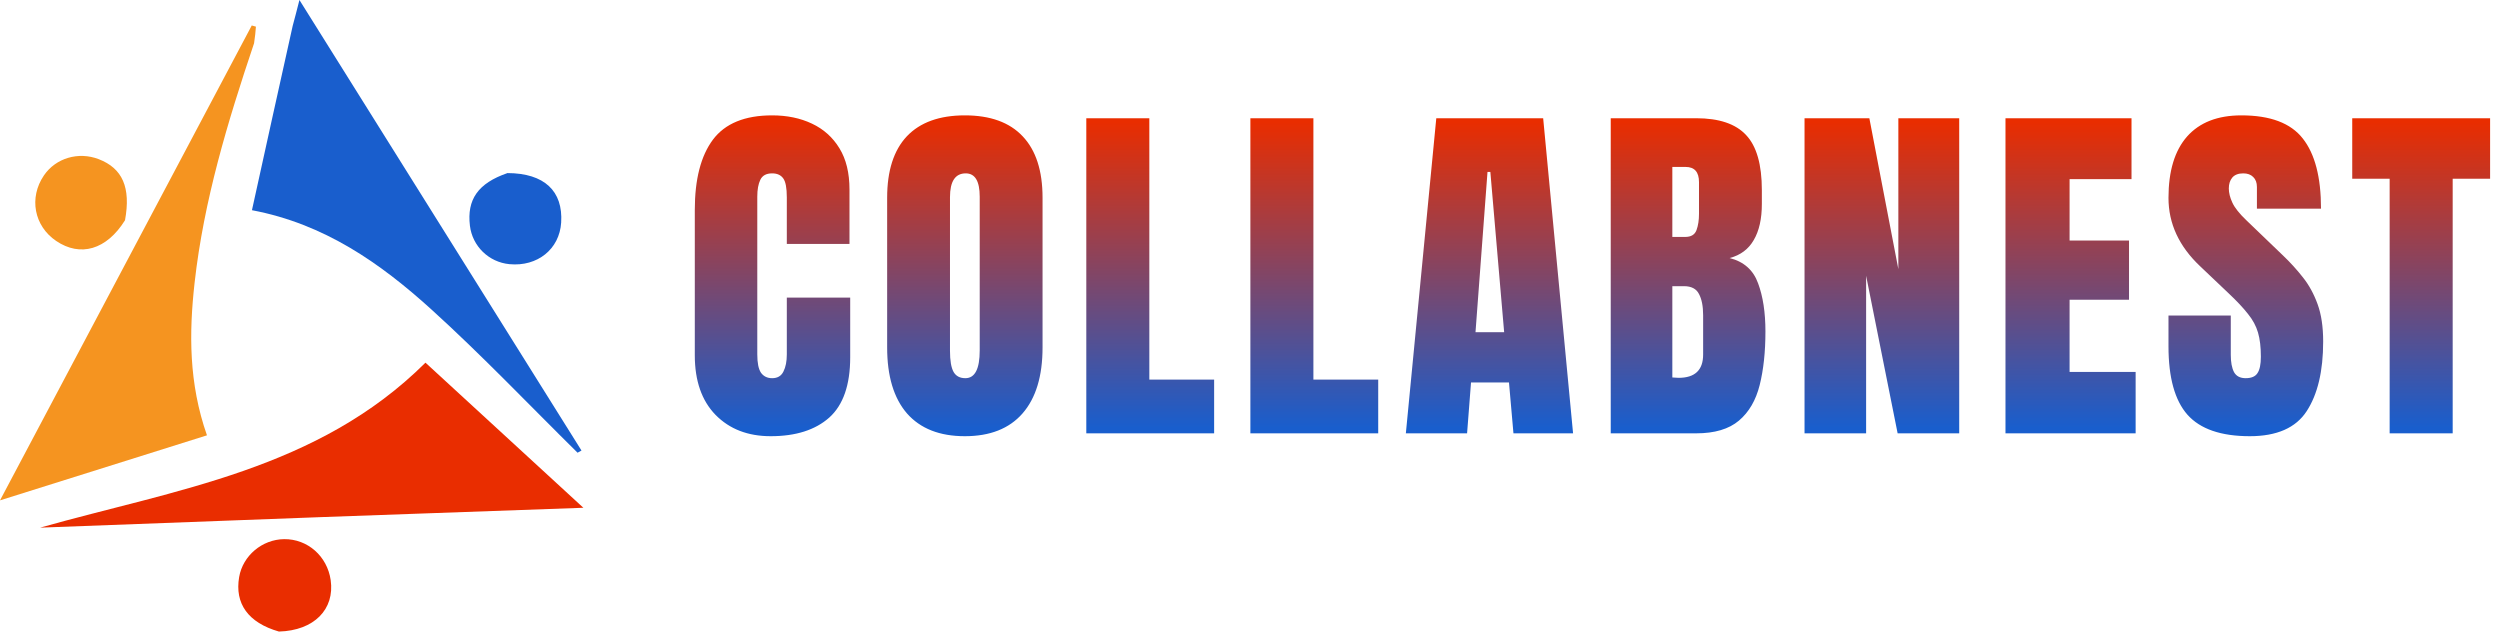 <svg width="150" height="38" viewBox="0 0 150 38" fill="none" xmlns="http://www.w3.org/2000/svg">
<path d="M19.398 31.022C13.653 31.235 8.03 31.447 2.406 31.659C10.557 29.36 19.081 28.174 25.528 21.76C28.593 24.576 31.688 27.42 35.002 30.466C29.647 30.658 24.583 30.84 19.398 31.022Z" fill="#E92D00"/>
<path d="M17.563 1.545C17.698 1.052 17.799 0.655 17.966 0C23.699 9.158 29.294 18.095 34.889 27.032C34.81 27.076 34.732 27.119 34.654 27.163C31.737 24.286 28.91 21.31 25.877 18.561C22.824 15.794 19.466 13.433 15.117 12.612C15.925 8.938 16.727 5.289 17.563 1.545Z" fill="#195ECD"/>
<path d="M15.244 2.596C13.646 7.346 12.229 12.04 11.678 16.947C11.338 19.979 11.322 22.991 12.418 26.12C8.365 27.393 4.376 28.647 0 30.022C5.151 20.305 10.129 10.917 15.106 1.528C15.189 1.552 15.272 1.575 15.355 1.599C15.331 1.901 15.307 2.203 15.244 2.596Z" fill="#F59420"/>
<path d="M30.447 10.385C32.664 10.393 33.79 11.465 33.67 13.354C33.569 14.947 32.248 16.01 30.568 15.85C29.33 15.733 28.341 14.771 28.195 13.542C28.007 11.973 28.677 10.996 30.447 10.385Z" fill="#195ECD"/>
<path d="M16.736 37.893C14.881 37.361 14.076 36.209 14.349 34.623C14.569 33.342 15.726 32.366 17.044 32.349C18.453 32.331 19.635 33.37 19.841 34.806C20.091 36.556 18.851 37.833 16.736 37.893Z" fill="#E92D00"/>
<path d="M7.501 13.214C6.393 14.994 4.816 15.437 3.369 14.456C2.042 13.557 1.725 11.862 2.635 10.526C3.345 9.483 4.706 9.08 5.926 9.551C7.344 10.099 7.861 11.241 7.501 13.214Z" fill="#F59420"/>
<path d="M46.242 26.172C44.874 26.172 43.772 25.746 42.934 24.894C42.103 24.041 41.688 22.849 41.688 21.316V12.594C41.688 10.76 42.049 9.357 42.773 8.383C43.503 7.409 44.688 6.922 46.328 6.922C47.223 6.922 48.018 7.087 48.713 7.416C49.415 7.745 49.966 8.24 50.367 8.898C50.768 9.55 50.969 10.374 50.969 11.369V14.635H47.209V11.842C47.209 11.276 47.137 10.896 46.994 10.703C46.851 10.503 46.629 10.402 46.328 10.402C45.977 10.402 45.741 10.531 45.619 10.789C45.497 11.04 45.437 11.376 45.437 11.799V21.263C45.437 21.785 45.512 22.154 45.662 22.369C45.82 22.584 46.042 22.691 46.328 22.691C46.65 22.691 46.876 22.559 47.005 22.294C47.141 22.029 47.209 21.685 47.209 21.263V17.857H51.012V21.435C51.012 23.096 50.593 24.303 49.755 25.055C48.917 25.799 47.746 26.172 46.242 26.172ZM57.891 26.172C56.38 26.172 55.223 25.717 54.421 24.808C53.626 23.891 53.229 22.57 53.229 20.844V11.863C53.229 10.245 53.623 9.017 54.41 8.179C55.206 7.341 56.366 6.922 57.891 6.922C59.416 6.922 60.573 7.341 61.361 8.179C62.156 9.017 62.553 10.245 62.553 11.863V20.844C62.553 22.57 62.152 23.891 61.35 24.808C60.555 25.717 59.402 26.172 57.891 26.172ZM57.923 22.691C58.496 22.691 58.783 22.136 58.783 21.026V11.799C58.783 10.868 58.503 10.402 57.945 10.402C57.315 10.402 56.999 10.879 56.999 11.831V21.048C56.999 21.635 57.071 22.058 57.214 22.315C57.358 22.566 57.594 22.691 57.923 22.691ZM65.178 26V7.094H68.96V22.777H72.848V26H65.178ZM75.023 26V7.094H78.804V22.777H82.693V26H75.023ZM84.351 26L86.177 7.094H92.59L94.384 26H90.807L90.539 22.949H88.261L88.025 26H84.351ZM88.53 19.931H90.249L89.421 10.316H89.25L88.53 19.931ZM96.644 26V7.094H101.769C103.144 7.094 104.143 7.43 104.766 8.104C105.396 8.77 105.711 9.872 105.711 11.412V12.239C105.711 13.127 105.55 13.847 105.228 14.398C104.912 14.95 104.429 15.312 103.777 15.483C104.63 15.698 105.199 16.203 105.485 16.998C105.779 17.786 105.926 18.749 105.926 19.888C105.926 21.112 105.811 22.183 105.582 23.1C105.353 24.016 104.938 24.729 104.336 25.237C103.734 25.746 102.879 26 101.769 26H96.644ZM100.34 14.216H101.113C101.464 14.216 101.69 14.08 101.79 13.808C101.89 13.536 101.94 13.21 101.94 12.83V10.929C101.94 10.32 101.672 10.016 101.135 10.016H100.34V14.216ZM100.716 22.67C101.697 22.67 102.188 22.204 102.188 21.273V18.91C102.188 18.373 102.105 17.951 101.94 17.643C101.783 17.328 101.482 17.17 101.038 17.17H100.34V22.648C100.497 22.663 100.623 22.67 100.716 22.67ZM108.272 26V7.094H112.161L113.901 16.149V7.094H117.553V26H113.858L111.967 16.547V26H108.272ZM120.329 26V7.094H127.891V10.746H124.175V14.431H127.741V17.986H124.175V22.315H128.138V26H120.329ZM134.986 26.172C133.26 26.172 132.014 25.742 131.247 24.883C130.488 24.023 130.109 22.656 130.109 20.779V18.932H133.847V21.295C133.847 21.732 133.911 22.076 134.04 22.326C134.176 22.57 134.409 22.691 134.738 22.691C135.082 22.691 135.319 22.591 135.447 22.391C135.584 22.19 135.652 21.861 135.652 21.402C135.652 20.822 135.594 20.339 135.48 19.952C135.365 19.558 135.165 19.186 134.878 18.835C134.599 18.477 134.209 18.061 133.707 17.589L132.01 15.977C130.742 14.782 130.109 13.414 130.109 11.874C130.109 10.263 130.481 9.035 131.226 8.189C131.978 7.344 133.063 6.922 134.481 6.922C136.214 6.922 137.442 7.384 138.165 8.308C138.896 9.231 139.261 10.635 139.261 12.519H135.415V11.219C135.415 10.961 135.34 10.76 135.19 10.617C135.046 10.474 134.849 10.402 134.599 10.402C134.298 10.402 134.076 10.488 133.933 10.66C133.797 10.825 133.729 11.04 133.729 11.305C133.729 11.57 133.8 11.856 133.944 12.164C134.087 12.472 134.37 12.826 134.792 13.227L136.973 15.322C137.41 15.738 137.811 16.178 138.176 16.644C138.541 17.102 138.835 17.639 139.057 18.255C139.279 18.864 139.39 19.608 139.39 20.489C139.39 22.265 139.06 23.658 138.402 24.668C137.75 25.671 136.611 26.172 134.986 26.172ZM143.379 26V10.725H141.134V7.094H149.406V10.725H147.161V26H143.379Z" fill="url(#paint0_linear_905_1092)"/>
<defs>
<linearGradient id="paint0_linear_905_1092" x1="95.866" y1="25.667" x2="95.866" y2="7.333" gradientUnits="userSpaceOnUse">
<stop stop-color="#195ECD"/>
<stop offset="1" stop-color="#E92D00"/>
</linearGradient>
</defs>
</svg>
